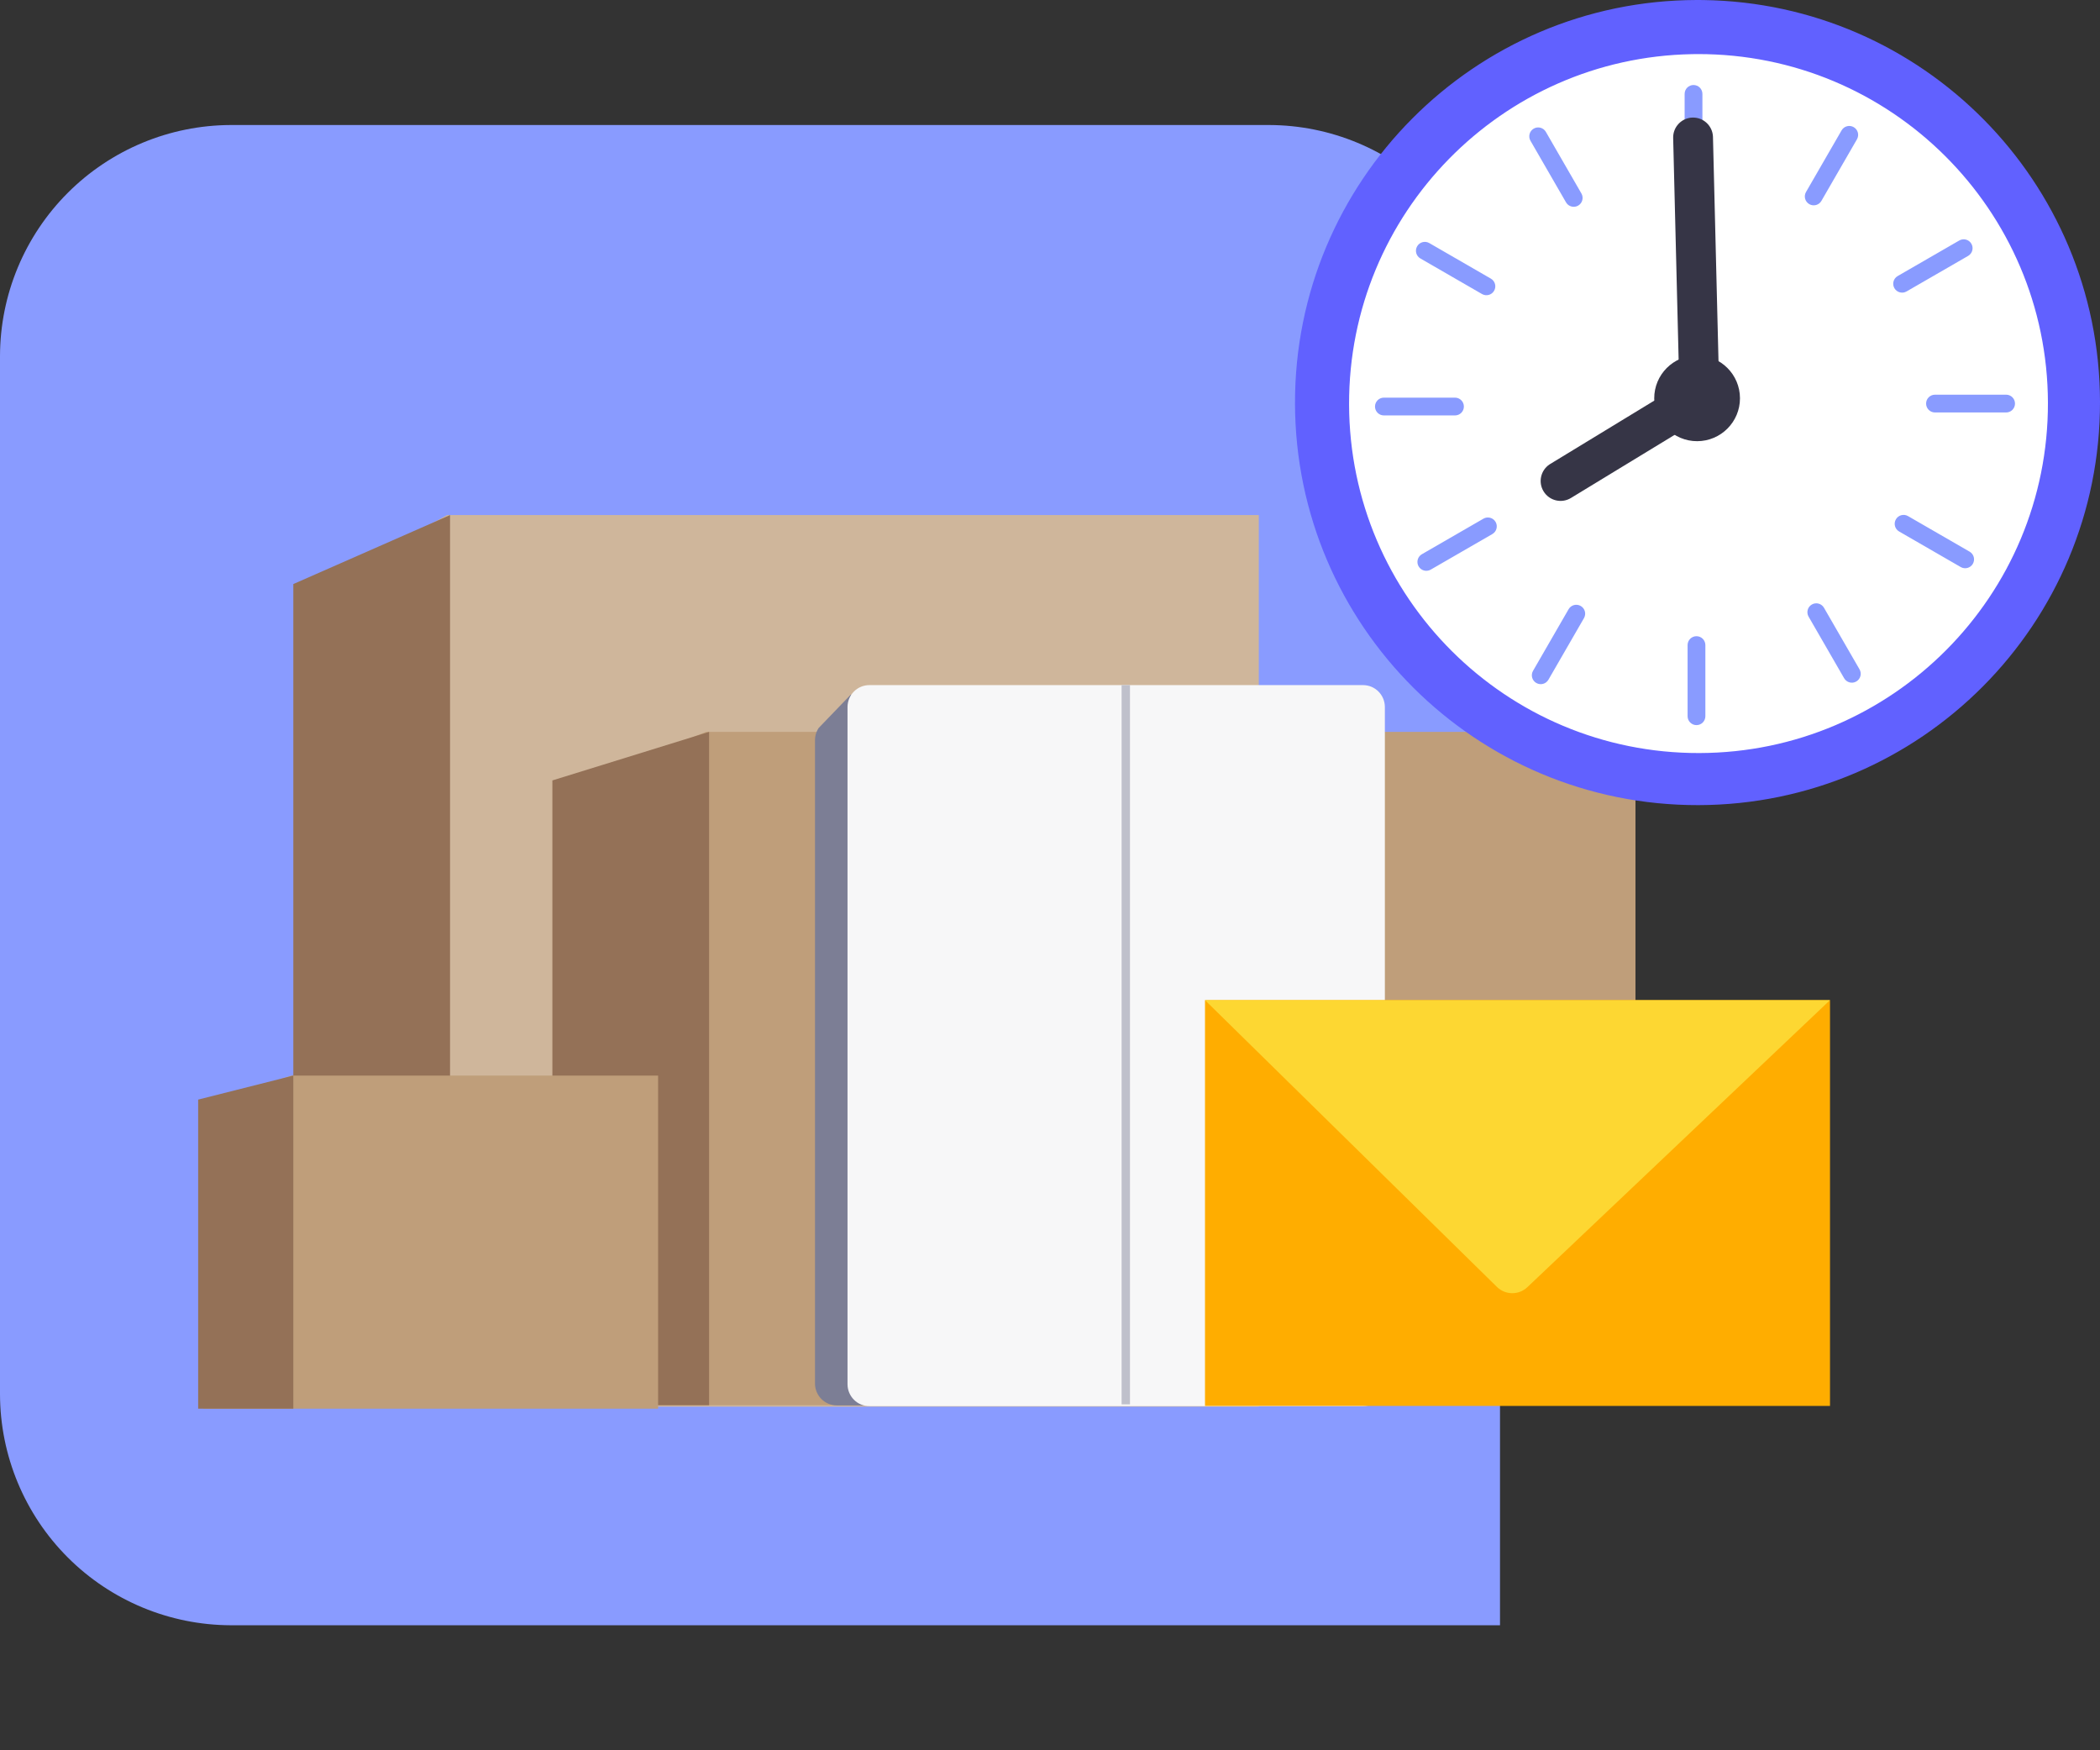 <svg width="420" height="350" viewBox="0 0 420 350" fill="none" xmlns="http://www.w3.org/2000/svg">
<rect x="0" y="0" width="420" height="350" fill="#333333" stroke="none"/>
<path d="M300 325V71.154C299.964 58.925 295.09 47.206 286.442 38.558C277.794 29.91 266.075 25.036 253.845 25H46.154C33.925 25.036 22.206 29.91 13.558 38.558C4.91 47.206 0.036 58.925 0 71.154L0 278.845C0.036 291.075 4.91 302.794 13.558 311.442C22.206 320.09 33.925 324.964 46.154 325H300Z" fill="#899BFF"/>
<mask id="mask0_10014_4179" style="mask-type:alpha" maskUnits="userSpaceOnUse" x="0" y="25" width="420" height="300">
<path d="M420 325V71.154C419.964 58.925 415.09 47.206 406.442 38.558C397.794 29.91 386.075 25.036 373.845 25H46.154C33.925 25.036 22.206 29.91 13.558 38.558C4.91 47.206 0.036 58.925 0 71.154L0 278.845C0.036 291.075 4.91 302.794 13.558 311.442C22.206 320.09 33.925 324.964 46.154 325H420Z" fill="white"/>
</mask>
<g mask="url(#mask0_10014_4179)">
<path fill-rule="evenodd" clip-rule="evenodd" d="M60.779 281.285H251.762V103H89.409L60.779 118.84V281.285Z" fill="#CFB69B"/>
<path fill-rule="evenodd" clip-rule="evenodd" d="M58.664 281.285H90.009V103L58.664 116.793V281.285Z" fill="#947157"/>
<path fill-rule="evenodd" clip-rule="evenodd" d="M112.589 280.997H327.096V146.352H141.22L112.589 157.501V280.997Z" fill="#BF9E7A"/>
<path fill-rule="evenodd" clip-rule="evenodd" d="M110.475 280.997H141.82V146.352L110.475 156.06V280.997Z" fill="#947157"/>
<path fill-rule="evenodd" clip-rule="evenodd" d="M40.688 281.695H131.622V215.081H58.315L40.688 220.597V281.695Z" fill="#BF9E7A"/>
<path fill-rule="evenodd" clip-rule="evenodd" d="M39.631 281.695H58.664V215.081L39.631 219.884V281.695Z" fill="#947157"/>
<path fill-rule="evenodd" clip-rule="evenodd" d="M170.196 143.62H268.615C271.025 143.62 272.979 145.582 272.979 148.002V276.657C272.979 279.077 271.025 281.039 268.615 281.039H167.364C164.954 281.039 163 279.077 163 276.657V148.002C163 147.282 163.173 146.602 163.48 146.003L163.496 145.971C163.566 145.837 163.642 145.708 163.725 145.583L170.196 138.858V143.62Z" fill="#7C7E95"/>
<path fill-rule="evenodd" clip-rule="evenodd" d="M173.868 137H272.61C275.02 137 276.974 138.966 276.974 141.392V276.792C276.974 279.218 275.02 281.184 272.61 281.184H173.868C171.458 281.184 169.504 279.218 169.504 276.792V141.392C169.504 138.966 171.458 137 173.868 137Z" fill="#F7F7F8"/>
<rect x="224.322" y="137" width="1.672" height="143.827" fill="#BFC0CB"/>
<rect x="241" y="200" width="125" height="81.14" fill="#FFAD00"/>
<path d="M241 200H366L305.475 257.394C303.761 259.02 301.069 258.996 299.384 257.341L241 200Z" fill="#FDD732"/>
</g>
<path fill-rule="evenodd" clip-rule="evenodd" d="M414.793 80.422C414.891 121.95 381.306 155.695 339.778 155.793C298.25 155.891 264.506 122.306 264.408 80.778C264.309 39.251 297.895 5.506 339.422 5.408C380.95 5.309 414.695 38.895 414.793 80.422Z" fill="white"/>
<path d="M338.704 34.778C337.721 34.778 336.926 33.982 336.926 32.999V18.778C336.926 17.795 337.721 17 338.704 17C339.687 17 340.482 17.795 340.482 18.778V32.999C340.482 33.982 339.687 34.778 338.704 34.778ZM316.283 38.689L309.173 26.371C308.682 25.521 307.595 25.229 306.745 25.719C305.895 26.209 305.603 27.297 306.093 28.147L313.204 40.465C313.694 41.315 314.781 41.607 315.631 41.116C316.481 40.626 316.773 39.539 316.283 38.689ZM298.172 55.715L285.855 48.605C285.005 48.115 283.917 48.404 283.427 49.257C282.937 50.107 283.226 51.194 284.079 51.684L296.396 58.795C297.246 59.285 298.334 58.996 298.824 58.143C299.314 57.293 299.025 56.206 298.172 55.715ZM291.002 79.516H276.778C275.795 79.516 275 80.312 275 81.295C275 82.278 275.795 83.073 276.778 83.073H290.999C291.982 83.073 292.777 82.278 292.777 81.295C292.777 80.312 291.982 79.516 290.999 79.516H291.002ZM296.691 103.716L284.374 110.827C283.524 111.317 283.232 112.404 283.722 113.254C284.212 114.104 285.299 114.396 286.149 113.906L298.467 106.796C299.317 106.305 299.609 105.218 299.118 104.368C298.628 103.518 297.541 103.226 296.691 103.716ZM313.717 121.828L306.607 134.145C306.117 134.995 306.406 136.083 307.259 136.573C308.109 137.063 309.196 136.773 309.686 135.921L316.797 123.603C317.287 122.753 316.997 121.666 316.145 121.176C315.295 120.685 314.208 120.975 313.717 121.828ZM337.518 128.998V143.222C337.518 144.205 338.313 145 339.296 145C340.279 145 341.074 144.205 341.074 143.222V128.998C341.074 128.015 340.279 127.22 339.296 127.22C338.313 127.22 337.518 128.015 337.518 128.998ZM361.717 123.309L368.827 135.626C369.318 136.476 370.405 136.768 371.255 136.278C372.105 135.788 372.397 134.701 371.907 133.851L364.796 121.533C364.306 120.683 363.219 120.391 362.369 120.881C361.519 121.371 361.227 122.459 361.717 123.309ZM379.828 106.282L392.145 113.392C392.995 113.883 394.083 113.593 394.573 112.741C395.063 111.891 394.774 110.803 393.921 110.313L381.604 103.202C380.754 102.712 379.666 103.002 379.176 103.854C378.686 104.704 378.975 105.792 379.828 106.282ZM386.998 82.481H401.222C402.205 82.481 403 81.686 403 80.703C403 79.72 402.205 78.924 401.222 78.924H386.998C386.015 78.924 385.22 79.72 385.22 80.703C385.22 81.686 386.015 82.481 386.998 82.481ZM381.309 58.281L393.626 51.171C394.476 50.681 394.768 49.593 394.278 48.743C393.788 47.893 392.701 47.601 391.851 48.091L379.533 55.202C378.683 55.692 378.391 56.779 378.882 57.629C379.372 58.479 380.459 58.771 381.309 58.281ZM364.283 40.17L371.393 27.852C371.883 27.002 371.594 25.915 370.741 25.425C369.891 24.934 368.804 25.224 368.314 26.077L361.203 38.394C360.713 39.244 361.003 40.331 361.855 40.822C362.705 41.312 363.792 41.023 364.283 40.17Z" fill="#899BFF"/>
<path d="M308.713 98.253C307.601 96.427 308.134 94.061 309.89 92.88L310.044 92.781L335.079 77.54C336.958 76.397 339.408 76.993 340.551 78.871C341.663 80.697 341.131 83.064 339.374 84.245L339.22 84.343L314.185 99.584C312.307 100.728 309.857 100.132 308.713 98.253Z" fill="#363546"/>
<path d="M334.633 27.588C334.579 25.39 336.317 23.564 338.515 23.509C340.653 23.457 342.438 25.098 342.586 27.21L342.594 27.392L343.882 79.558C343.936 81.757 342.198 83.583 339.999 83.637C337.861 83.69 336.076 82.048 335.928 79.936L335.92 79.754L334.633 27.588Z" fill="#363546"/>
<path fill-rule="evenodd" clip-rule="evenodd" d="M347.995 79.627C348.006 84.363 344.176 88.211 339.44 88.223C334.704 88.234 330.856 84.403 330.845 79.668C330.833 74.931 334.663 71.082 339.399 71.072C344.135 71.061 347.983 74.891 347.995 79.627Z" fill="#363546"/>
<path fill-rule="evenodd" clip-rule="evenodd" d="M259 80.691C258.895 36.232 294.851 0.105 339.31 0L340.641 0.008C384.487 0.614 419.896 36.295 420 80.309C420.105 124.768 384.149 160.895 339.691 161C295.231 161.104 259.105 125.149 259 80.691ZM409.586 80.535C409.495 41.939 378.132 10.724 339.535 10.815L338.38 10.828C300.318 11.535 269.725 42.656 269.815 80.866C269.907 119.463 301.269 150.677 339.866 150.586C378.462 150.495 409.677 119.132 409.586 80.535Z" fill="#6161FF"/>
</svg>

